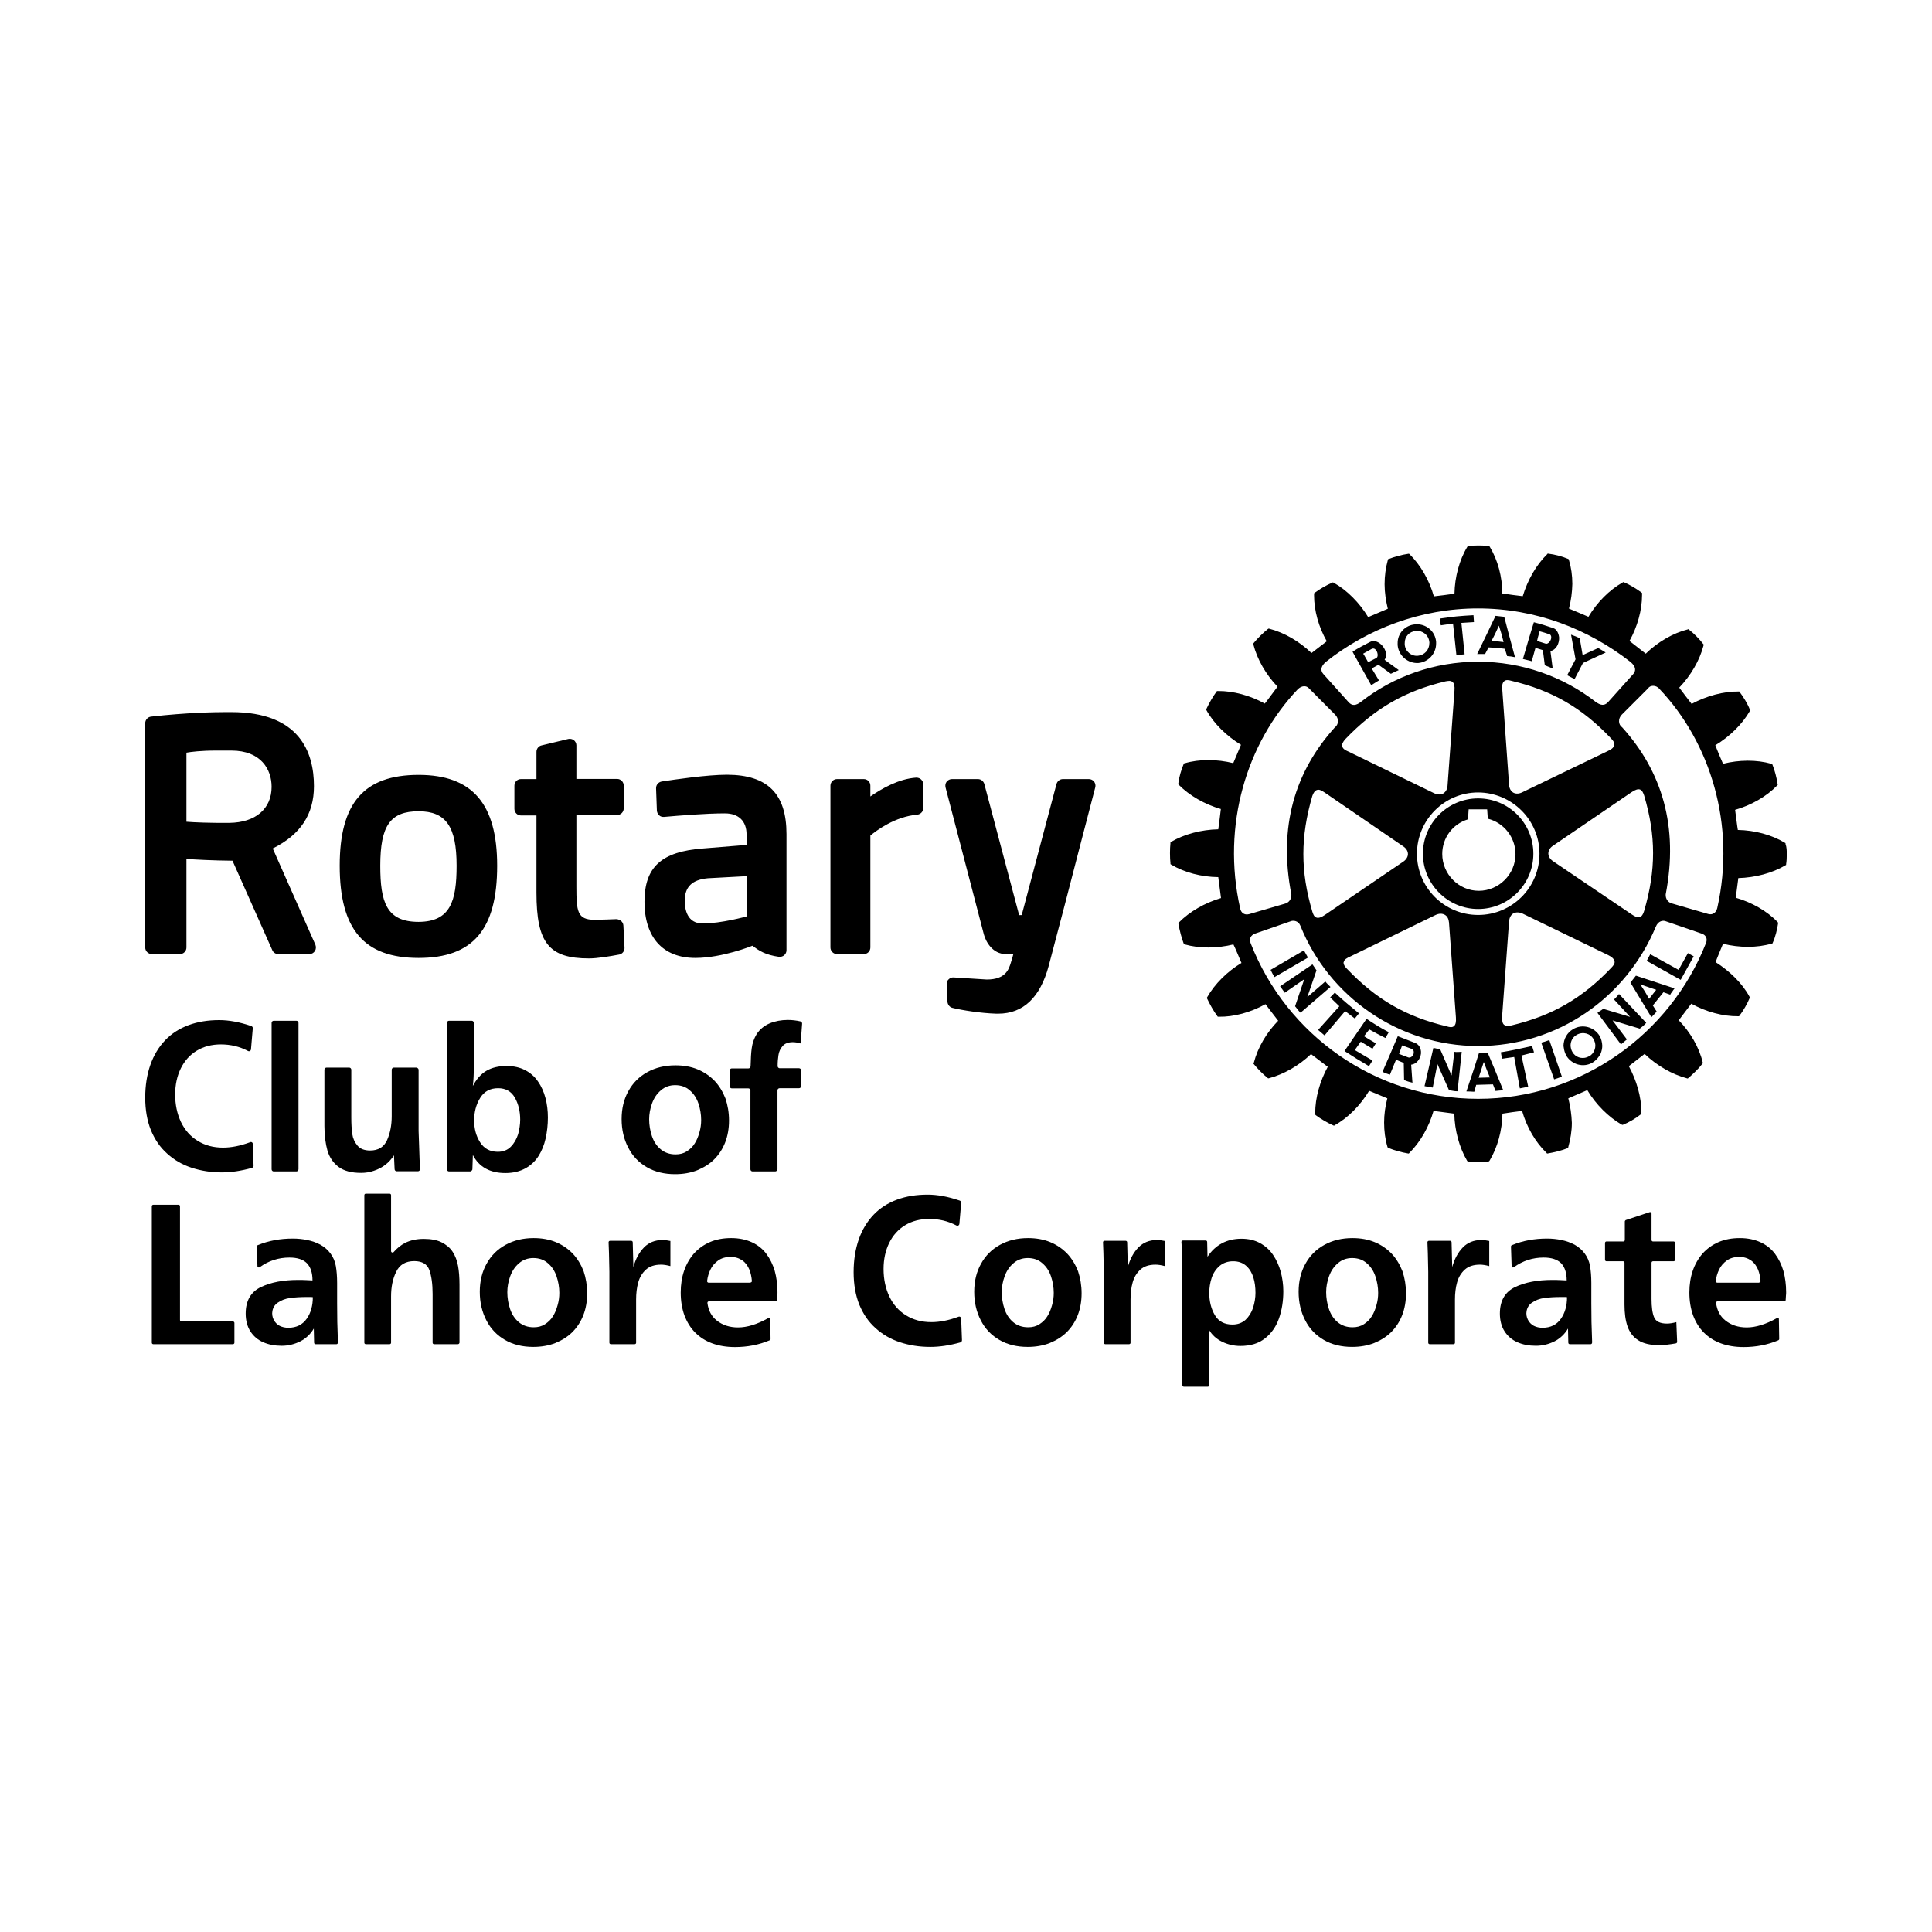 <?xml version="1.0" encoding="utf-8"?>
<!-- Generator: Adobe Illustrator 27.4.0, SVG Export Plug-In . SVG Version: 6.00 Build 0)  -->
<svg version="1.1" id="Layer_1" xmlns="http://www.w3.org/2000/svg" xmlns:xlink="http://www.w3.org/1999/xlink" x="0px" y="0px"
	 viewBox="0 0 120 120" enable-background="new 0 0 120 120" xml:space="preserve">
<g>
	<g>
		<path d="M84.67,40.6l0.07,0.11l0.24,0.42l0.51-0.26c0.05-0.03,0.07-0.08,0.08-0.16c0.01-0.23-0.16-0.54-0.4-0.39
			C84.99,40.42,84.87,40.49,84.67,40.6 M84.14,40.72l-0.13-0.24c0.35-0.23,0.73-0.42,1.09-0.61c0.43-0.23,1.03,0.34,0.99,0.85
			c-0.01,0.09-0.03,0.17-0.09,0.26l0.88,0.64c-0.17,0.07-0.29,0.14-0.49,0.23l-0.77-0.56l-0.42,0.23l0.45,0.74
			c-0.17,0.11-0.28,0.18-0.48,0.3L84.14,40.72z M95.73,64.76l0.8,2.28c0.15-0.05,0.32-0.1,0.48-0.17l-0.78-2.27
			C96.02,64.68,95.92,64.71,95.73,64.76 M92.54,66.92l-0.19-0.46l-0.19-0.5L92,66.45l-0.16,0.49L92.54,66.92z M92.85,66.45
			l0.52,1.27c-0.17,0.01-0.33,0.02-0.48,0.04l-0.16-0.41l-1.04,0.03l-0.12,0.43c-0.17-0.01-0.32-0.02-0.49-0.02l0.45-1.34l0.32-1.01
			l0.02-0.03l0.53-0.02l0.03,0.06L92.85,66.45z M95.47,39.81l0.54,0.17c0.15,0.04,0.34-0.19,0.34-0.39c0-0.1-0.03-0.18-0.16-0.21
			c-0.2-0.07-0.34-0.11-0.56-0.17l-0.11,0.38L95.47,39.81z M95.14,41.07c-0.19-0.06-0.34-0.08-0.55-0.14l0.39-1.33l0.29-0.95
			c0.41,0.1,0.81,0.23,1.2,0.36c0.22,0.07,0.34,0.32,0.37,0.59c0.01,0.36-0.17,0.76-0.54,0.84l0.14,1.08
			c-0.17-0.07-0.3-0.12-0.49-0.2l-0.12-0.94l-0.46-0.14L95.14,41.07z M87.81,65.31c-0.01-0.07-0.04-0.12-0.12-0.16l-0.6-0.22
			l-0.14,0.38l-0.05,0.14l0,0.01l0.55,0.21c0.15,0.07,0.3-0.07,0.35-0.21C87.81,65.41,87.82,65.36,87.81,65.31 M88.26,65.31v0.13
			c-0.04,0.32-0.26,0.65-0.61,0.69l0.08,1.12c-0.16-0.04-0.35-0.09-0.52-0.17l-0.02-1.06l-0.48-0.2l-0.38,0.93
			c-0.16-0.05-0.31-0.1-0.46-0.18l0.49-1.13l0.06-0.14l0.4-0.94l1.08,0.42C88.13,64.87,88.24,65.09,88.26,65.31 M95.16,64.97
			c-0.7,0.15-1.24,0.28-1.94,0.39l0.07,0.4c0.26-0.04,0.49-0.07,0.76-0.11l0.35,1.95l0.52-0.1l-0.42-1.94
			c0.27-0.07,0.51-0.13,0.78-0.2L95.16,64.97z M97.8,42.18l0.52-1l1.41-0.65c-0.15-0.11-0.31-0.18-0.46-0.28l-0.97,0.44l-0.18-1.05
			c-0.2-0.1-0.32-0.14-0.54-0.22l0.28,1.53l-0.52,0.99L97.8,42.18z M103.07,42.79c-0.22-0.27-0.59-0.23-0.7-0.04l-1.64,1.64
			c-0.24,0.25-0.22,0.62,0.03,0.79c2.47,2.74,3.51,6.15,2.7,10.37c-0.02,0.28,0.15,0.5,0.37,0.56l2.27,0.66
			c0.3,0.08,0.49-0.1,0.56-0.36C107.83,51.22,106.23,46.12,103.07,42.79 M105.7,57.99l-2.27-0.78c-0.12-0.04-0.43-0.04-0.59,0.36
			c-1.83,4.39-6.09,7.4-11.03,7.4c-4.94,0-9.28-3.08-11.04-7.47c-0.13-0.33-0.45-0.33-0.57-0.29l-2.25,0.78
			c-0.25,0.09-0.39,0.31-0.26,0.62c2.22,5.66,7.72,9.64,14.12,9.64s11.93-4.02,14.15-9.67C106.08,58.29,105.94,58.07,105.7,57.99
			 M77.58,56.78l2.26-0.66c0.21-0.06,0.39-0.28,0.37-0.56c-0.82-4.21,0.22-7.63,2.69-10.37c0.25-0.18,0.28-0.54,0.04-0.79
			l-1.64-1.65c-0.16-0.18-0.45-0.18-0.7,0.07c-3.15,3.32-4.74,8.41-3.57,13.61C77.08,56.68,77.28,56.86,77.58,56.78 M100.27,46.24
			c0.01-0.1-0.06-0.23-0.2-0.37c-1.81-1.91-3.67-2.99-6.22-3.59c-0.14-0.04-0.31-0.07-0.42,0.03c-0.11,0.09-0.15,0.27-0.12,0.53
			l0.42,5.9c0.01,0.22,0.11,0.4,0.26,0.49c0.16,0.09,0.36,0.08,0.56-0.02l5.31-2.56c0.17-0.08,0.36-0.18,0.4-0.36
			C100.27,46.28,100.28,46.26,100.27,46.24 M101.34,56.79c0.16,0.1,0.34,0.23,0.51,0.17c0.11-0.03,0.21-0.16,0.27-0.38
			c0.74-2.52,0.74-4.68,0-7.17c-0.05-0.15-0.12-0.32-0.25-0.37c-0.13-0.05-0.3,0.01-0.54,0.17l-4.87,3.32
			c-0.19,0.12-0.29,0.3-0.29,0.48c0,0.18,0.1,0.35,0.29,0.48L101.34,56.79z M93.42,63.65c0.09,0.07,0.24,0.09,0.46,0.04
			c2.54-0.61,4.4-1.68,6.21-3.59c0.11-0.12,0.23-0.25,0.19-0.4c-0.03-0.13-0.15-0.26-0.4-0.38l-5.32-2.58
			c-0.2-0.09-0.4-0.09-0.56-0.01c-0.16,0.1-0.25,0.27-0.27,0.5l-0.43,5.88C93.31,63.31,93.28,63.53,93.42,63.65 M91.81,56.83
			c2.1,0,3.81-1.7,3.81-3.8c0-2.1-1.71-3.8-3.81-3.81c-2.1,0-3.8,1.71-3.8,3.81C88.01,55.13,89.71,56.83,91.81,56.83 M83.45,59.8
			c0,0.1,0.07,0.23,0.2,0.36c1.83,1.92,3.68,2.99,6.22,3.59c0.16,0.05,0.32,0.08,0.43-0.01c0.11-0.08,0.15-0.26,0.13-0.54
			c0-0.01-0.43-5.9-0.43-5.9c-0.02-0.22-0.1-0.39-0.26-0.48c-0.16-0.09-0.36-0.09-0.57,0.01l-5.3,2.58
			c-0.18,0.08-0.39,0.18-0.41,0.36C83.45,59.76,83.45,59.79,83.45,59.8 M83.37,46.34c0.02,0.18,0.22,0.27,0.4,0.35l5.31,2.58
			c0.21,0.1,0.41,0.1,0.57,0.01c0.15-0.1,0.25-0.27,0.26-0.49l0.43-5.89c0.02-0.28-0.01-0.45-0.12-0.54
			c-0.11-0.1-0.28-0.07-0.44-0.04c-2.54,0.61-4.4,1.69-6.22,3.59C83.41,46.08,83.34,46.22,83.37,46.34 M82.3,49.24
			c-0.17-0.11-0.36-0.24-0.51-0.17c-0.12,0.04-0.21,0.17-0.28,0.37c-0.74,2.54-0.74,4.68,0,7.18c0.05,0.16,0.11,0.32,0.25,0.37
			c0.12,0.05,0.3,0,0.53-0.16l4.87-3.31c0.18-0.12,0.29-0.3,0.29-0.47c0-0.19-0.11-0.36-0.29-0.48L82.3,49.24z M82.2,41.87
			l1.57,1.75c0.22,0.24,0.46,0.21,0.78-0.04c1.99-1.56,4.54-2.48,7.26-2.48c2.72,0,5.27,0.92,7.28,2.48
			c0.31,0.23,0.55,0.28,0.78,0.04l1.57-1.75c0.18-0.2,0.18-0.46-0.16-0.75c-2.64-2.06-5.9-3.33-9.48-3.33
			c-3.56,0-6.87,1.27-9.46,3.33C82.01,41.41,82.02,41.67,82.2,41.87 M110.98,53.05c0,0.22-0.01,0.45-0.04,0.62l0,0.05l-0.05,0.03
			c-0.81,0.48-1.87,0.76-2.92,0.79c-0.02,0.13-0.14,1.08-0.16,1.22c0.98,0.28,1.94,0.82,2.6,1.51l0.03,0.04v0.04
			c-0.05,0.37-0.18,0.88-0.33,1.2l-0.02,0.05l-0.05,0.01c-0.92,0.27-2.01,0.26-3.02,0.01c-0.05,0.12-0.42,1.01-0.46,1.14
			c0.88,0.56,1.66,1.32,2.1,2.14l0.02,0.04L108.67,62c-0.14,0.33-0.39,0.79-0.63,1.08l-0.02,0.04h-0.06
			c-0.94,0.01-1.99-0.27-2.91-0.78c-0.08,0.11-0.7,0.92-0.78,1.03c0.72,0.74,1.27,1.69,1.49,2.62l0.01,0.05l-0.03,0.03
			c-0.21,0.28-0.6,0.66-0.88,0.89l-0.03,0.03l-0.07-0.02c-0.91-0.24-1.86-0.79-2.61-1.51c-0.11,0.08-0.87,0.68-0.98,0.76
			c0.48,0.89,0.78,1.92,0.78,2.85v0.13l-0.06,0.03c-0.28,0.23-0.75,0.5-1.08,0.63l-0.03,0.01l-0.06-0.02
			c-0.81-0.47-1.6-1.25-2.13-2.14c-0.13,0.06-1.05,0.45-1.18,0.51c0.13,0.5,0.2,1.01,0.22,1.52c0,0.52-0.09,1.03-0.22,1.5
			l-0.01,0.05l-0.05,0.03c-0.31,0.13-0.83,0.26-1.2,0.32l-0.06,0.01l-0.03-0.04c-0.7-0.67-1.24-1.62-1.52-2.61
			c-0.12,0.01-1.08,0.14-1.22,0.17c-0.02,1.04-0.3,2.09-0.8,2.92l-0.03,0.04l-0.06,0.01c-0.33,0.05-0.87,0.05-1.23,0l-0.05-0.01
			l-0.03-0.04c-0.48-0.82-0.77-1.88-0.79-2.92c-0.14-0.01-1.15-0.16-1.29-0.17c-0.28,0.99-0.82,1.93-1.5,2.61l-0.04,0.04l-0.06-0.01
			c-0.37-0.06-0.87-0.2-1.2-0.34l-0.04-0.02l-0.02-0.04c-0.14-0.46-0.21-0.99-0.21-1.51c0-0.51,0.07-1.01,0.2-1.51
			c-0.13-0.06-1-0.41-1.13-0.47c-0.54,0.9-1.32,1.69-2.14,2.14l-0.04,0.03l-0.05-0.02c-0.34-0.15-0.79-0.41-1.08-0.63l-0.04-0.04
			v-0.1c0-0.94,0.29-1.97,0.78-2.87c-0.11-0.08-0.92-0.7-1.04-0.79c-0.75,0.72-1.7,1.26-2.61,1.5l-0.05,0.01l-0.05-0.04
			c-0.28-0.22-0.64-0.59-0.87-0.88l-0.03-0.05L77.88,66c0.24-0.93,0.79-1.87,1.51-2.6c-0.08-0.11-0.7-0.91-0.79-1.03
			c-0.91,0.51-1.97,0.8-2.91,0.78h-0.05l-0.03-0.04c-0.22-0.29-0.48-0.76-0.63-1.08l-0.02-0.05l0.02-0.04
			c0.47-0.83,1.25-1.6,2.13-2.13c-0.06-0.14-0.43-1.03-0.5-1.15c-1.01,0.25-2.1,0.26-3.02,0l-0.04-0.02l-0.03-0.04
			c-0.12-0.31-0.26-0.83-0.32-1.2l-0.01-0.06l0.03-0.04c0.67-0.68,1.61-1.22,2.62-1.52c-0.01-0.14-0.16-1.15-0.17-1.3
			c-1.05-0.01-2.11-0.29-2.93-0.78l-0.04-0.03l0-0.06c-0.02-0.17-0.03-0.39-0.03-0.62c0-0.22,0.01-0.44,0.03-0.62l0-0.06l0.04-0.02
			c0.82-0.48,1.88-0.76,2.93-0.78c0.02-0.14,0.15-1.13,0.16-1.26c-1-0.29-1.95-0.83-2.62-1.51l-0.03-0.03l0.01-0.05
			c0.04-0.38,0.19-0.88,0.33-1.2l0.01-0.04l0.05-0.01c0.91-0.27,2.01-0.26,3.02-0.01c0.06-0.12,0.42-1.01,0.48-1.14
			c-0.89-0.54-1.68-1.31-2.14-2.14l-0.02-0.05l0.02-0.05c0.15-0.33,0.41-0.78,0.62-1.06l0.03-0.04h0.06
			c0.95-0.01,2.01,0.28,2.91,0.78c0.09-0.1,0.7-0.94,0.79-1.05c-0.72-0.75-1.26-1.69-1.5-2.62l-0.01-0.04l0.02-0.04
			c0.23-0.29,0.61-0.66,0.89-0.88l0.05-0.03l0.04,0.01c0.94,0.24,1.88,0.8,2.62,1.51c0.11-0.08,0.84-0.65,0.95-0.73
			c-0.51-0.89-0.79-1.92-0.79-2.84v-0.14l0.05-0.04c0.28-0.21,0.74-0.48,1.08-0.62l0.04-0.02l0.06,0.03
			c0.82,0.46,1.59,1.24,2.13,2.13c0.13-0.05,1.09-0.47,1.22-0.52c-0.12-0.5-0.2-1.01-0.2-1.52c0-0.53,0.07-1.03,0.2-1.5l0.01-0.06
			l0.05-0.01c0.31-0.13,0.83-0.27,1.19-0.32l0.06-0.01l0.04,0.03c0.68,0.67,1.23,1.62,1.51,2.62c0.14-0.01,1.15-0.14,1.28-0.17
			c0.02-1.03,0.3-2.09,0.8-2.91l0.02-0.04l0.05-0.01c0.36-0.04,0.89-0.04,1.24,0l0.05,0.01l0.03,0.04c0.5,0.82,0.78,1.87,0.78,2.9
			c0.15,0.03,1.14,0.16,1.27,0.17c0.3-1,0.84-1.95,1.52-2.61l0.03-0.04l0.05,0.01c0.37,0.04,0.88,0.18,1.21,0.32l0.04,0.02
			l0.02,0.06c0.14,0.46,0.21,0.96,0.21,1.48c-0.01,0.51-0.08,1.03-0.21,1.53c0.12,0.05,1.08,0.45,1.21,0.51
			c0.53-0.89,1.29-1.66,2.12-2.13l0.05-0.03l0.05,0.02c0.33,0.14,0.79,0.41,1.07,0.63l0.04,0.03v0.13c0,0.94-0.29,1.97-0.78,2.85
			c0.11,0.08,0.9,0.7,1.01,0.79c0.74-0.72,1.69-1.28,2.62-1.51l0.04-0.02l0.04,0.05c0.28,0.21,0.66,0.6,0.87,0.88l0.04,0.04
			l-0.02,0.05c-0.24,0.93-0.8,1.88-1.51,2.62c0.08,0.11,0.68,0.9,0.77,1.01c0.93-0.5,1.98-0.78,2.92-0.77h0.04l0.03,0.04
			c0.23,0.3,0.5,0.75,0.62,1.07l0.03,0.06l-0.03,0.05c-0.47,0.82-1.25,1.58-2.14,2.12c0.05,0.14,0.42,1.03,0.48,1.15
			c1-0.25,2.09-0.26,3,0l0.05,0.01l0.02,0.05c0.13,0.31,0.27,0.83,0.32,1.21l0.01,0.04l-0.04,0.04c-0.67,0.69-1.62,1.23-2.61,1.51
			c0.02,0.14,0.14,1.11,0.17,1.25c1.05,0.02,2.1,0.3,2.91,0.79l0.05,0.03l0,0.05C110.97,52.6,110.98,52.82,110.98,53.05
			 M100.25,62.08l1,1.08l-1.67-0.5c-0.14,0.11-0.23,0.14-0.36,0.25l1.46,1.96c0.12-0.1,0.25-0.21,0.37-0.31l-0.89-1.18l1.69,0.51
			c0.12-0.1,0.28-0.21,0.4-0.36l-1.69-1.79C100.47,61.85,100.36,61.98,100.25,62.08 M99.09,64.95c0-0.14-0.04-0.27-0.11-0.4
			c-0.2-0.37-0.67-0.49-1.04-0.28c-0.26,0.14-0.39,0.4-0.39,0.68c0.01,0.12,0.04,0.27,0.11,0.38c0.02,0.04,0.05,0.08,0.08,0.12
			c0.23,0.28,0.64,0.34,0.95,0.16c0.09-0.04,0.16-0.1,0.21-0.16C99.02,65.31,99.09,65.12,99.09,64.95 M99.36,64.35
			c0.1,0.18,0.15,0.39,0.16,0.6c0,0.17-0.04,0.34-0.1,0.49c-0.11,0.22-0.28,0.42-0.51,0.56c-0.56,0.33-1.29,0.13-1.63-0.44
			c-0.01-0.04-0.03-0.07-0.05-0.11c-0.07-0.16-0.1-0.33-0.12-0.49c0.01-0.43,0.22-0.82,0.6-1.04
			C98.28,63.58,99.02,63.78,99.36,64.35 M101.88,61.14l0.29,0.45l0.26,0.45l0.35-0.45l0.09-0.11L101.88,61.14z M101.61,60.6
			l2.4,0.79c-0.06,0.07-0.1,0.14-0.15,0.21c-0.04,0.05-0.09,0.11-0.12,0.18l-0.42-0.15l-0.66,0.82l0.24,0.38
			c-0.1,0.11-0.21,0.23-0.33,0.35l-0.95-1.57l-0.35-0.58L101.61,60.6z M104.26,60.24l-1.76-0.97l-0.22,0.41l2.11,1.18l0.81-1.46
			l-0.36-0.2L104.26,60.24z M90.33,65.33l-0.17,1.47l-0.7-1.61c-0.17-0.04-0.27-0.08-0.43-0.1l-0.55,2.37
			c0.17,0.04,0.33,0.06,0.51,0.09l0.29-1.46l0.72,1.62c0.16,0.02,0.34,0.08,0.53,0.07l0.26-2.45
			C90.65,65.33,90.48,65.36,90.33,65.33 M90.25,38.73l0.21,1.96l0.51-0.05l-0.2-1.95l0.78-0.05l-0.03-0.43
			c-0.87,0.05-1.23,0.08-2.09,0.21l0.06,0.42L90.25,38.73z M92.64,39.81c0.26,0.01,0.5,0.04,0.75,0.07l-0.13-0.5l-0.16-0.52
			l-0.24,0.52L92.64,39.81z M92.24,40.62c-0.2,0-0.29,0-0.49,0l0.6-1.24l0.54-1.13l0.54,0.06l0.28,1.07l0.39,1.44
			c-0.18-0.04-0.32-0.06-0.49-0.07l-0.14-0.45c-0.36-0.06-0.68-0.07-1.01-0.09L92.24,40.62z M87.25,40.03
			c0.03,0.43,0.41,0.74,0.82,0.7c0.41-0.04,0.71-0.37,0.71-0.78c0.01-0.02,0-0.04,0-0.07c-0.04-0.43-0.41-0.73-0.83-0.69
			c-0.41,0.03-0.71,0.35-0.7,0.76V40.03z M86.81,40.07v-0.11c-0.01-0.62,0.46-1.13,1.09-1.18c0.66-0.06,1.25,0.42,1.3,1.09v0.1
			c0,0.62-0.47,1.15-1.1,1.21C87.46,41.22,86.87,40.74,86.81,40.07 M91.85,55.33c1.25,0,2.28-1.03,2.28-2.28
			c0-1.04-0.72-1.95-1.72-2.2c-0.01-0.1-0.04-0.58-0.04-0.58h-1.15c0,0-0.03,0.52-0.04,0.62c-0.96,0.29-1.6,1.16-1.6,2.15
			C89.58,54.3,90.61,55.33,91.85,55.33 M91.81,56.46c-1.89,0-3.43-1.55-3.43-3.43c0-1.9,1.54-3.44,3.43-3.44
			c1.9,0,3.43,1.54,3.43,3.44C95.24,54.92,93.7,56.46,91.81,56.46 M85.05,63.94c0.33,0.18,0.65,0.36,1,0.53l0.21-0.36
			c-0.49-0.25-0.96-0.55-1.38-0.83l-1.37,2c0.52,0.34,0.99,0.63,1.52,0.94l0.22-0.35l-1.1-0.65l0.37-0.52l0.73,0.44l0.21-0.34
			c-0.24-0.13-0.48-0.28-0.74-0.44L85.05,63.94z M82.32,60.96l-1.12,0.97l0.57-1.66c-0.1-0.14-0.15-0.24-0.25-0.37l-2.01,1.36
			c0.09,0.14,0.2,0.26,0.29,0.4l1.21-0.84l-0.57,1.68c0.1,0.11,0.2,0.28,0.34,0.4l1.86-1.6C82.54,61.19,82.41,61.09,82.32,60.96
			 M80.99,59.03l-2.07,1.21c0.07,0.14,0.15,0.31,0.24,0.45l2.08-1.21C81.14,59.3,81.08,59.2,80.99,59.03 M83.55,62.8l-1.28,1.51
			l-0.4-0.34l1.32-1.47c-0.21-0.19-0.37-0.37-0.57-0.55l0.29-0.3c0.5,0.48,0.95,0.84,1.5,1.29l-0.26,0.32
			C83.96,63.11,83.76,62.96,83.55,62.8"/>
		<path d="M56.91,48.3c-1.1,0.07-2.17,0.7-2.85,1.17V48.8c0-0.23-0.18-0.41-0.41-0.41h-1.66c-0.23,0-0.41,0.19-0.41,0.41v10.05
			c0,0.23,0.19,0.41,0.41,0.41h1.66c0.23,0,0.41-0.18,0.41-0.41V51.9c0.37-0.31,1.53-1.18,2.91-1.3c0.21-0.02,0.38-0.2,0.38-0.41
			v-1.47c0-0.11-0.05-0.22-0.13-0.3C57.14,48.34,57.03,48.3,56.91,48.3 M43.97,54.55c-0.98,0.09-1.44,0.53-1.44,1.4
			c0,0.53,0.15,1.41,1.11,1.41c1.15,0,2.71-0.43,2.73-0.44v-2.5L43.97,54.55z M48.85,51.81v7.21c0,0.12-0.05,0.23-0.14,0.31
			c-0.09,0.08-0.21,0.11-0.33,0.1c-0.84-0.12-1.25-0.38-1.64-0.69c-0.02,0.01-1.88,0.76-3.55,0.76c-2.01,0-3.16-1.27-3.16-3.49
			c0-2.16,1.06-3.12,3.64-3.31l2.7-0.22v-0.65c0-0.83-0.49-1.31-1.35-1.31c-1.18,0-2.87,0.14-3.77,0.22
			c-0.11,0.01-0.23-0.02-0.31-0.1c-0.08-0.07-0.13-0.18-0.14-0.29l-0.05-1.38c-0.01-0.21,0.14-0.39,0.35-0.43
			c0.8-0.12,2.81-0.42,4.06-0.42C47.68,48.13,48.85,49.3,48.85,51.81 M14.37,46.62h-0.91c-1.01,0-1.59,0.08-1.88,0.13v4.29
			c0.48,0.04,1.42,0.08,2.67,0.07c1.62-0.02,2.62-0.87,2.62-2.24C16.87,47.79,16.21,46.62,14.37,46.62 M19.59,58.68
			c0.05,0.13,0.04,0.28-0.03,0.39c-0.08,0.12-0.2,0.19-0.35,0.19h-1.93c-0.16,0-0.31-0.1-0.37-0.25l-2.47-5.55
			c-1.23-0.01-2.29-0.07-2.86-0.11v5.5c0,0.23-0.18,0.41-0.41,0.41H9.44c-0.23,0-0.42-0.18-0.42-0.41V44.92
			c0-0.21,0.16-0.39,0.37-0.41c2.21-0.25,3.98-0.28,4.63-0.28c0.23,0,0.35,0,0.35,0c4.24,0,5.13,2.5,5.13,4.6
			c0,1.75-0.84,3.02-2.56,3.87L19.59,58.68z M67.96,48.55c-0.08-0.1-0.2-0.16-0.33-0.16h-1.61c-0.19,0-0.35,0.13-0.4,0.31
			l-2.16,8.14H63.3l-2.16-8.14c-0.05-0.18-0.21-0.31-0.4-0.31h-1.61c-0.13,0-0.25,0.06-0.33,0.16c-0.08,0.1-0.1,0.23-0.07,0.36
			l2.38,9.13c0.12,0.45,0.54,1.22,1.37,1.22h0.46c-0.04,0.15-0.08,0.32-0.13,0.45l-0.02,0.07c-0.13,0.42-0.32,1.06-1.5,1.06
			l-2.06-0.13c-0.12-0.01-0.23,0.04-0.31,0.12c-0.09,0.08-0.13,0.2-0.12,0.31l0.05,1.08c0.01,0.18,0.14,0.34,0.31,0.38
			c0.61,0.15,1.76,0.33,2.71,0.36c0.05,0,0.09,0,0.13,0c1.55,0,2.61-1,3.14-2.98c0.62-2.32,1.39-5.3,1.95-7.47
			c0.26-0.98,0.47-1.82,0.63-2.42l0.31-1.19C68.06,48.78,68.03,48.65,67.96,48.55 M28.36,53.77c0-2.43-0.66-3.38-2.36-3.38
			c-1.75,0-2.38,0.88-2.38,3.38c0,2.26,0.38,3.49,2.38,3.49C27.97,57.25,28.36,55.98,28.36,53.77 M30.88,53.77
			c0,3.96-1.5,5.73-4.88,5.73c-3.39,0-4.9-1.77-4.9-5.73c0-3.9,1.51-5.64,4.9-5.64C29.33,48.13,30.88,49.92,30.88,53.77
			 M38.72,57.49l0.07,1.37c0.01,0.21-0.13,0.39-0.33,0.43c-0.58,0.11-1.37,0.24-1.87,0.24c-2.5,0-3.27-0.96-3.27-4.09v-4.79h-0.96
			c-0.23,0-0.41-0.19-0.41-0.41V48.8c0-0.23,0.18-0.41,0.41-0.41h0.96V46.7c0-0.19,0.13-0.36,0.31-0.4l1.66-0.4
			c0.12-0.03,0.25,0,0.35,0.07c0.1,0.08,0.16,0.2,0.16,0.32v2.09h2.53c0.23,0,0.41,0.19,0.41,0.41v1.42c0,0.23-0.18,0.41-0.41,0.41
			h-2.53v4.44c0,1.54,0.05,2.07,1.13,2.07c0.4,0,1.02-0.03,1.35-0.04C38.51,57.1,38.71,57.26,38.72,57.49"/>
	</g>
	<g display="none">
		<path display="inline" d="M13.28,68.41l0.04,0.89c-0.42,0.11-0.8,0.17-1.15,0.17c-0.39,0-0.76-0.05-1.09-0.16
			c-0.34-0.1-0.63-0.26-0.89-0.47c-0.25-0.21-0.45-0.48-0.59-0.79s-0.21-0.68-0.21-1.09c0-0.41,0.06-0.78,0.19-1.11
			c0.12-0.33,0.3-0.6,0.54-0.83s0.52-0.39,0.85-0.51s0.7-0.17,1.11-0.17c0.36,0,0.77,0.07,1.22,0.22l-0.08,0.87
			c-0.33-0.18-0.69-0.27-1.08-0.27c-0.33,0-0.62,0.07-0.87,0.21c-0.25,0.14-0.44,0.34-0.58,0.59c-0.13,0.25-0.2,0.54-0.2,0.88
			c0,0.34,0.07,0.65,0.21,0.92c0.14,0.27,0.34,0.49,0.6,0.64c0.26,0.15,0.57,0.23,0.92,0.23C12.54,68.62,12.9,68.55,13.28,68.41z"/>
		<path display="inline" d="M14.93,69.42h-0.97v-5.45h0.97V69.42z"/>
		<path display="inline" d="M19.28,65.68v2.29c0,0.11,0.01,0.27,0.02,0.49c0.01,0.22,0.01,0.4,0.02,0.53c0,0.13,0.01,0.28,0.02,0.44
			h-0.92l-0.03-0.58c-0.09,0.13-0.19,0.25-0.31,0.34c-0.12,0.09-0.26,0.17-0.41,0.22s-0.31,0.08-0.46,0.08
			c-0.35,0-0.62-0.07-0.81-0.21c-0.19-0.14-0.33-0.34-0.4-0.59c-0.07-0.25-0.11-0.54-0.11-0.89v-2.11h0.97v1.8
			c0,0.23,0.01,0.43,0.03,0.59s0.09,0.3,0.19,0.42c0.1,0.12,0.25,0.18,0.46,0.18c0.29,0,0.5-0.12,0.61-0.37
			c0.11-0.25,0.17-0.54,0.17-0.87v-1.75H19.28z"/>
		<path display="inline" d="M21.22,69.42h-0.91v-5.45h0.97v1.67c0,0.27-0.01,0.5-0.04,0.69c0.13-0.25,0.29-0.43,0.49-0.55
			c0.2-0.12,0.44-0.18,0.73-0.18c0.26,0,0.49,0.05,0.68,0.15c0.19,0.1,0.35,0.24,0.47,0.41c0.12,0.17,0.21,0.37,0.27,0.59
			c0.06,0.22,0.09,0.46,0.09,0.71c0,0.27-0.03,0.52-0.08,0.76c-0.05,0.24-0.14,0.45-0.26,0.64c-0.12,0.19-0.28,0.33-0.48,0.45
			s-0.44,0.17-0.72,0.17c-0.55,0-0.95-0.22-1.18-0.65L21.22,69.42z M22.96,67.55c0-0.3-0.06-0.56-0.19-0.79
			c-0.13-0.23-0.33-0.34-0.61-0.34c-0.29,0-0.51,0.12-0.65,0.35s-0.22,0.51-0.22,0.81c0,0.3,0.07,0.57,0.21,0.79
			c0.14,0.23,0.36,0.34,0.64,0.34c0.19,0,0.34-0.06,0.46-0.18c0.12-0.12,0.21-0.27,0.27-0.45S22.96,67.73,22.96,67.55z"/>
		<path display="inline" d="M30.51,67.58c0,0.29-0.05,0.55-0.14,0.79s-0.23,0.45-0.4,0.61c-0.17,0.17-0.38,0.3-0.62,0.39
			c-0.24,0.09-0.5,0.14-0.8,0.14c-0.39,0-0.73-0.08-1.02-0.25c-0.29-0.17-0.52-0.4-0.68-0.71s-0.24-0.65-0.24-1.03
			c0-0.38,0.08-0.72,0.24-1.02c0.16-0.3,0.39-0.53,0.69-0.69c0.29-0.16,0.63-0.25,1.01-0.25c0.29,0,0.56,0.05,0.8,0.15
			s0.45,0.24,0.62,0.42c0.17,0.18,0.3,0.39,0.39,0.64S30.51,67.3,30.51,67.58z M29.51,67.56c0-0.2-0.03-0.4-0.1-0.59
			c-0.07-0.19-0.17-0.35-0.31-0.48c-0.14-0.12-0.32-0.19-0.53-0.19c-0.2,0-0.37,0.06-0.52,0.18c-0.14,0.12-0.25,0.28-0.32,0.47
			c-0.07,0.19-0.1,0.38-0.1,0.58c0,0.21,0.03,0.41,0.1,0.61c0.06,0.19,0.17,0.35,0.31,0.48c0.14,0.12,0.32,0.19,0.54,0.19
			c0.16,0,0.29-0.04,0.41-0.11s0.21-0.17,0.29-0.29c0.07-0.12,0.13-0.25,0.17-0.39S29.51,67.71,29.51,67.56z"/>
		<path display="inline" d="M32.26,69.42h-0.97v-3h-0.75V65.7h0.75c0-0.3,0.02-0.55,0.04-0.73c0.02-0.18,0.08-0.35,0.17-0.5
			c0.12-0.18,0.27-0.31,0.48-0.39c0.2-0.08,0.42-0.12,0.65-0.12c0.18,0,0.35,0.02,0.52,0.07L33.1,64.8
			c-0.1-0.03-0.19-0.05-0.29-0.05c-0.16,0-0.28,0.05-0.37,0.14s-0.13,0.21-0.15,0.33c-0.02,0.13-0.03,0.28-0.03,0.47h0.85v0.72
			h-0.85V69.42z"/>
		<path display="inline" d="M12.62,75.62v0.82H9.63V71.4h1.02v4.22H12.62z"/>
		<path display="inline" d="M16.37,76.45H15.5l-0.01-0.56c-0.12,0.2-0.28,0.35-0.49,0.46c-0.21,0.11-0.43,0.16-0.68,0.16
			c-0.25,0-0.47-0.04-0.67-0.13s-0.35-0.22-0.46-0.39s-0.17-0.39-0.17-0.64c0-0.47,0.18-0.79,0.55-0.96
			c0.37-0.17,0.81-0.26,1.34-0.26c0.08,0,0.12,0,0.15,0c0.02,0,0.07,0,0.15,0.01c0.08,0,0.15,0.01,0.23,0.01
			c0-0.28-0.07-0.49-0.2-0.62c-0.14-0.14-0.35-0.2-0.63-0.2c-0.43,0-0.82,0.14-1.16,0.41l-0.03-0.84c0.4-0.17,0.84-0.25,1.3-0.25
			c0.17,0,0.35,0.02,0.52,0.05c0.17,0.03,0.33,0.09,0.48,0.17s0.27,0.19,0.37,0.32s0.16,0.29,0.19,0.46
			c0.03,0.17,0.05,0.38,0.05,0.61c0,0.24,0,0.49,0,0.74c0,0.25,0,0.47,0.01,0.67C16.34,75.86,16.35,76.12,16.37,76.45z M15.46,74.74
			c-0.02,0-0.06-0.01-0.11-0.01h-0.12c-0.21,0-0.41,0.01-0.58,0.04c-0.18,0.02-0.33,0.08-0.46,0.18c-0.13,0.1-0.2,0.23-0.2,0.42
			c0,0.15,0.06,0.27,0.18,0.35c0.12,0.09,0.25,0.13,0.41,0.13c0.29,0,0.51-0.11,0.67-0.33S15.46,75.05,15.46,74.74z"/>
		<path display="inline" d="M20.76,76.45h-0.97v-1.82c0-0.36-0.04-0.65-0.12-0.86c-0.08-0.21-0.26-0.32-0.55-0.32
			c-0.31,0-0.53,0.13-0.65,0.38c-0.13,0.25-0.19,0.55-0.19,0.9v0.19v1.54h-0.97V71h0.97v2.24c0.14-0.2,0.31-0.35,0.51-0.45
			s0.42-0.15,0.68-0.15c0.26,0,0.48,0.04,0.65,0.13c0.17,0.08,0.3,0.2,0.4,0.35c0.09,0.15,0.16,0.31,0.19,0.51
			c0.04,0.19,0.05,0.42,0.05,0.68V76.45z"/>
		<path display="inline" d="M25.38,74.61c0,0.29-0.05,0.55-0.14,0.79s-0.23,0.45-0.4,0.61c-0.17,0.17-0.38,0.3-0.62,0.39
			c-0.24,0.09-0.5,0.14-0.8,0.14c-0.39,0-0.73-0.08-1.02-0.25c-0.29-0.17-0.52-0.4-0.68-0.71s-0.24-0.65-0.24-1.03
			c0-0.38,0.08-0.72,0.24-1.02c0.16-0.3,0.39-0.53,0.69-0.69c0.29-0.16,0.63-0.25,1.01-0.25c0.29,0,0.56,0.05,0.8,0.15
			s0.45,0.24,0.62,0.42c0.17,0.18,0.3,0.39,0.39,0.64S25.38,74.32,25.38,74.61z M24.38,74.59c0-0.2-0.03-0.4-0.1-0.59
			c-0.07-0.19-0.17-0.35-0.31-0.48c-0.14-0.12-0.32-0.19-0.53-0.19c-0.2,0-0.37,0.06-0.52,0.18c-0.14,0.12-0.25,0.28-0.32,0.47
			c-0.07,0.19-0.1,0.38-0.1,0.58c0,0.21,0.03,0.41,0.1,0.61c0.06,0.19,0.17,0.35,0.31,0.48c0.14,0.12,0.32,0.19,0.54,0.19
			c0.16,0,0.29-0.04,0.41-0.11s0.21-0.17,0.29-0.29c0.07-0.12,0.13-0.25,0.17-0.39S24.38,74.74,24.38,74.59z"/>
		<path display="inline" d="M27.15,76.45h-0.97v-2.62c-0.01-0.62-0.02-1-0.03-1.13h0.88l0.02,0.95c0.08-0.29,0.21-0.53,0.38-0.71
			c0.17-0.18,0.4-0.27,0.67-0.27c0.08,0,0.18,0.01,0.29,0.04v0.91c-0.13-0.03-0.24-0.05-0.34-0.05c-0.23,0-0.41,0.06-0.55,0.18
			c-0.13,0.12-0.23,0.28-0.28,0.46c-0.05,0.19-0.08,0.39-0.08,0.62v0.07V76.45z"/>
		<path display="inline" d="M32,75.45l0.01,0.84c-0.4,0.17-0.83,0.26-1.29,0.26c-0.31,0-0.58-0.04-0.82-0.13
			c-0.24-0.09-0.45-0.22-0.62-0.39c-0.17-0.17-0.3-0.38-0.39-0.62c-0.09-0.24-0.13-0.52-0.13-0.83c0-0.29,0.04-0.55,0.12-0.79
			c0.08-0.24,0.2-0.45,0.36-0.62c0.16-0.18,0.35-0.31,0.57-0.41c0.23-0.1,0.49-0.15,0.77-0.15c0.28,0,0.53,0.05,0.74,0.15
			c0.21,0.1,0.39,0.24,0.52,0.42c0.13,0.18,0.24,0.38,0.3,0.62c0.07,0.23,0.1,0.49,0.1,0.77c0,0.05,0,0.09,0,0.11
			c0,0.02,0,0.06-0.01,0.09c0,0.04-0.01,0.08-0.01,0.13h-2.52c0.03,0.3,0.14,0.53,0.35,0.69c0.21,0.17,0.46,0.25,0.77,0.25
			C31.18,75.83,31.57,75.7,32,75.45z M31.34,74.22c0-0.17-0.04-0.32-0.09-0.46S31.11,73.5,31,73.41s-0.26-0.13-0.43-0.13
			c-0.17,0-0.32,0.04-0.45,0.13c-0.12,0.08-0.22,0.2-0.29,0.34c-0.07,0.14-0.11,0.3-0.12,0.47H31.34z"/>
		<path display="inline" d="M38.91,75.43l0.04,0.89c-0.42,0.11-0.8,0.17-1.15,0.17c-0.39,0-0.76-0.05-1.09-0.16
			c-0.34-0.1-0.63-0.26-0.89-0.47c-0.25-0.21-0.45-0.48-0.59-0.79s-0.21-0.68-0.21-1.09c0-0.41,0.06-0.78,0.19-1.11
			c0.12-0.33,0.3-0.6,0.54-0.83s0.52-0.39,0.85-0.51s0.7-0.17,1.11-0.17c0.36,0,0.77,0.07,1.22,0.22l-0.08,0.87
			c-0.33-0.18-0.69-0.27-1.08-0.27c-0.33,0-0.62,0.07-0.87,0.21c-0.25,0.14-0.44,0.34-0.58,0.59c-0.13,0.25-0.2,0.54-0.2,0.88
			c0,0.34,0.07,0.65,0.21,0.92c0.14,0.27,0.34,0.49,0.6,0.64c0.26,0.15,0.57,0.23,0.92,0.23C38.17,75.64,38.53,75.57,38.91,75.43z"
			/>
		<path display="inline" d="M43.27,74.61c0,0.29-0.05,0.55-0.14,0.79s-0.23,0.45-0.4,0.61c-0.17,0.17-0.38,0.3-0.62,0.39
			c-0.24,0.09-0.5,0.14-0.8,0.14c-0.39,0-0.73-0.08-1.02-0.25c-0.29-0.17-0.52-0.4-0.68-0.71s-0.24-0.65-0.24-1.03
			c0-0.38,0.08-0.72,0.24-1.02c0.16-0.3,0.39-0.53,0.69-0.69c0.29-0.16,0.63-0.25,1.01-0.25c0.29,0,0.56,0.05,0.8,0.15
			s0.45,0.24,0.62,0.42c0.17,0.18,0.3,0.39,0.39,0.64S43.27,74.32,43.27,74.61z M42.27,74.59c0-0.2-0.03-0.4-0.1-0.59
			c-0.07-0.19-0.17-0.35-0.31-0.48c-0.14-0.12-0.32-0.19-0.53-0.19c-0.2,0-0.37,0.06-0.52,0.18c-0.14,0.12-0.25,0.28-0.32,0.47
			c-0.07,0.19-0.1,0.38-0.1,0.58c0,0.21,0.03,0.41,0.1,0.61c0.06,0.19,0.17,0.35,0.31,0.48c0.14,0.12,0.32,0.19,0.54,0.19
			c0.16,0,0.29-0.04,0.41-0.11s0.21-0.17,0.29-0.29c0.07-0.12,0.13-0.25,0.17-0.39S42.27,74.74,42.27,74.59z"/>
		<path display="inline" d="M45.04,76.45h-0.97v-2.62c-0.01-0.62-0.02-1-0.03-1.13h0.88l0.02,0.95c0.08-0.29,0.21-0.53,0.38-0.71
			c0.17-0.18,0.4-0.27,0.67-0.27c0.08,0,0.18,0.01,0.29,0.04v0.91c-0.13-0.03-0.24-0.05-0.34-0.05c-0.23,0-0.41,0.06-0.55,0.18
			c-0.13,0.12-0.23,0.28-0.28,0.46c-0.05,0.19-0.08,0.39-0.08,0.62v0.07V76.45z"/>
		<path display="inline" d="M47.89,77.99h-0.98v-4.19c0-0.43-0.01-0.79-0.04-1.1h0.93l0.01,0.59c0.29-0.43,0.7-0.65,1.23-0.65
			c0.26,0,0.48,0.05,0.67,0.16c0.19,0.1,0.35,0.24,0.47,0.42c0.12,0.18,0.22,0.38,0.28,0.61c0.06,0.23,0.09,0.46,0.09,0.7
			c0,0.36-0.05,0.69-0.16,0.98c-0.1,0.3-0.27,0.54-0.51,0.72s-0.53,0.28-0.89,0.28c-0.23,0-0.45-0.05-0.66-0.15
			c-0.2-0.1-0.36-0.25-0.48-0.44c0.01,0.13,0.02,0.32,0.02,0.57V77.99z M49.56,74.59c0-0.2-0.03-0.38-0.08-0.55
			c-0.05-0.17-0.13-0.31-0.25-0.42c-0.12-0.11-0.28-0.17-0.48-0.17c-0.19,0-0.36,0.06-0.49,0.17c-0.13,0.11-0.23,0.26-0.29,0.43
			c-0.06,0.18-0.09,0.36-0.09,0.55c0,0.31,0.07,0.58,0.2,0.8c0.13,0.23,0.35,0.34,0.64,0.34c0.19,0,0.35-0.06,0.47-0.17
			c0.12-0.12,0.21-0.26,0.27-0.44C49.53,74.94,49.56,74.77,49.56,74.59z"/>
		<path display="inline" d="M55.01,74.61c0,0.29-0.05,0.55-0.14,0.79s-0.23,0.45-0.4,0.61c-0.17,0.17-0.38,0.3-0.62,0.39
			c-0.24,0.09-0.5,0.14-0.8,0.14c-0.39,0-0.73-0.08-1.02-0.25c-0.29-0.17-0.52-0.4-0.68-0.71s-0.24-0.65-0.24-1.03
			c0-0.38,0.08-0.72,0.24-1.02c0.16-0.3,0.39-0.53,0.69-0.69c0.29-0.16,0.63-0.25,1.01-0.25c0.29,0,0.56,0.05,0.8,0.15
			s0.45,0.24,0.62,0.42c0.17,0.18,0.3,0.39,0.39,0.64S55.01,74.32,55.01,74.61z M54,74.59c0-0.2-0.03-0.4-0.1-0.59
			c-0.07-0.19-0.17-0.35-0.31-0.48c-0.14-0.12-0.32-0.19-0.53-0.19c-0.2,0-0.37,0.06-0.52,0.18c-0.14,0.12-0.25,0.28-0.32,0.47
			c-0.07,0.19-0.1,0.38-0.1,0.58c0,0.21,0.03,0.41,0.1,0.61c0.06,0.19,0.17,0.35,0.31,0.48c0.14,0.12,0.32,0.19,0.54,0.19
			c0.16,0,0.29-0.04,0.41-0.11s0.21-0.17,0.29-0.29c0.07-0.12,0.13-0.25,0.17-0.39S54,74.74,54,74.59z"/>
		<path display="inline" d="M56.78,76.45h-0.97v-2.62c-0.01-0.62-0.02-1-0.03-1.13h0.88l0.02,0.95c0.08-0.29,0.21-0.53,0.38-0.71
			c0.17-0.18,0.4-0.27,0.67-0.27c0.08,0,0.18,0.01,0.29,0.04v0.91c-0.13-0.03-0.24-0.05-0.34-0.05c-0.23,0-0.41,0.06-0.55,0.18
			c-0.13,0.12-0.23,0.28-0.28,0.46c-0.05,0.19-0.08,0.39-0.08,0.62v0.07V76.45z"/>
		<path display="inline" d="M61.75,76.45h-0.87l-0.01-0.56c-0.12,0.2-0.28,0.35-0.49,0.46c-0.21,0.11-0.43,0.16-0.68,0.16
			c-0.25,0-0.47-0.04-0.67-0.13s-0.35-0.22-0.46-0.39s-0.17-0.39-0.17-0.64c0-0.47,0.18-0.79,0.55-0.96
			c0.37-0.17,0.81-0.26,1.34-0.26c0.08,0,0.12,0,0.15,0c0.02,0,0.07,0,0.15,0.01c0.08,0,0.15,0.01,0.23,0.01
			c0-0.28-0.07-0.49-0.2-0.62c-0.14-0.14-0.35-0.2-0.63-0.2c-0.43,0-0.82,0.14-1.16,0.41l-0.03-0.84c0.4-0.17,0.84-0.25,1.3-0.25
			c0.17,0,0.35,0.02,0.52,0.05c0.17,0.03,0.33,0.09,0.48,0.17s0.27,0.19,0.37,0.32s0.16,0.29,0.19,0.46
			c0.03,0.17,0.05,0.38,0.05,0.61c0,0.24,0,0.49,0,0.74c0,0.25,0,0.47,0.01,0.67C61.72,75.86,61.73,76.12,61.75,76.45z M60.84,74.74
			c-0.02,0-0.06-0.01-0.11-0.01H60.6c-0.21,0-0.41,0.01-0.58,0.04c-0.18,0.02-0.33,0.08-0.46,0.18c-0.13,0.1-0.2,0.23-0.2,0.42
			c0,0.15,0.06,0.27,0.18,0.35c0.12,0.09,0.25,0.13,0.41,0.13c0.29,0,0.51-0.11,0.67-0.33S60.84,75.05,60.84,74.74z"/>
		<path display="inline" d="M64.79,75.65l0.03,0.76c-0.25,0.05-0.46,0.07-0.65,0.07c-0.32,0-0.57-0.06-0.75-0.17
			c-0.18-0.12-0.31-0.28-0.39-0.5c-0.07-0.22-0.11-0.48-0.11-0.79v-1.57h-0.71v-0.72h0.72v-0.76l0.97-0.32v1.08h0.85v0.72H63.9v1.36
			c0,0.29,0.03,0.51,0.09,0.66c0.06,0.15,0.22,0.23,0.46,0.23C64.54,75.7,64.66,75.68,64.79,75.65z"/>
		<path display="inline" d="M68.5,75.45l0.01,0.84c-0.4,0.17-0.83,0.26-1.29,0.26c-0.31,0-0.58-0.04-0.82-0.13
			c-0.24-0.09-0.45-0.22-0.62-0.39c-0.17-0.17-0.3-0.38-0.39-0.62c-0.09-0.24-0.13-0.52-0.13-0.83c0-0.29,0.04-0.55,0.12-0.79
			c0.08-0.24,0.2-0.45,0.36-0.62c0.16-0.18,0.35-0.31,0.57-0.41c0.23-0.1,0.49-0.15,0.77-0.15c0.28,0,0.53,0.05,0.74,0.15
			c0.21,0.1,0.39,0.24,0.52,0.42c0.13,0.18,0.24,0.38,0.3,0.62c0.07,0.23,0.1,0.49,0.1,0.77c0,0.05,0,0.09,0,0.11
			c0,0.02,0,0.06-0.01,0.09c0,0.04-0.01,0.08-0.01,0.13h-2.52c0.03,0.3,0.14,0.53,0.35,0.69c0.21,0.17,0.46,0.25,0.77,0.25
			C67.68,75.83,68.07,75.7,68.5,75.45z M67.84,74.22c0-0.17-0.04-0.32-0.09-0.46s-0.14-0.25-0.25-0.34s-0.26-0.13-0.43-0.13
			c-0.17,0-0.32,0.04-0.45,0.13c-0.12,0.08-0.22,0.2-0.29,0.34c-0.07,0.14-0.11,0.3-0.12,0.47H67.84z"/>
	</g>
	<g>
		<path d="M15.7,71.05l0.05,1.35c0,0.07-0.04,0.12-0.1,0.14c-0.68,0.19-1.3,0.28-1.87,0.28c-0.68,0-1.3-0.1-1.88-0.29
			s-1.08-0.48-1.52-0.88c-0.44-0.39-0.77-0.88-1.01-1.46c-0.23-0.58-0.35-1.25-0.35-2.01c0-0.76,0.11-1.44,0.32-2.04
			c0.21-0.6,0.52-1.11,0.92-1.53c0.4-0.42,0.89-0.73,1.46-0.94c0.57-0.21,1.2-0.31,1.9-0.31c0.6,0,1.26,0.12,1.99,0.37
			c0.06,0.02,0.1,0.08,0.09,0.15l-0.11,1.29c-0.01,0.1-0.1,0.15-0.18,0.11c-0.53-0.28-1.09-0.41-1.69-0.41
			c-0.57,0-1.07,0.13-1.5,0.39c-0.43,0.26-0.76,0.63-0.99,1.1c-0.23,0.47-0.35,1.01-0.35,1.62c0,0.63,0.12,1.2,0.36,1.71
			c0.24,0.5,0.59,0.9,1.04,1.17c0.45,0.28,0.97,0.42,1.57,0.42c0.52,0,1.08-0.11,1.67-0.33C15.61,70.9,15.7,70.96,15.7,71.05z"/>
		<path d="M59.7,81.89l0.05,1.35c0,0.07-0.04,0.12-0.1,0.14c-0.68,0.19-1.3,0.28-1.87,0.28c-0.68,0-1.3-0.1-1.88-0.29
			c-0.58-0.19-1.08-0.48-1.52-0.88c-0.44-0.39-0.77-0.88-1.01-1.46c-0.23-0.58-0.35-1.25-0.35-2.01c0-0.76,0.11-1.44,0.32-2.04
			c0.21-0.6,0.52-1.11,0.92-1.53c0.4-0.42,0.89-0.73,1.46-0.94c0.57-0.21,1.2-0.31,1.9-0.31c0.6,0,1.26,0.12,1.99,0.37
			c0.06,0.02,0.1,0.08,0.09,0.15l-0.11,1.29c-0.01,0.1-0.1,0.15-0.18,0.11c-0.53-0.28-1.09-0.41-1.69-0.41
			c-0.57,0-1.07,0.13-1.5,0.39c-0.43,0.26-0.76,0.63-0.99,1.1s-0.35,1.01-0.35,1.62c0,0.63,0.12,1.2,0.36,1.71
			c0.24,0.5,0.59,0.9,1.04,1.17c0.45,0.28,0.97,0.42,1.57,0.42c0.52,0,1.08-0.11,1.67-0.33C59.61,81.75,59.69,81.8,59.7,81.89z"/>
		<path d="M18.41,72.76H17c-0.07,0-0.13-0.06-0.13-0.13v-9.1c0-0.07,0.06-0.13,0.13-0.13h1.41c0.07,0,0.13,0.06,0.13,0.13v9.1
			C18.53,72.7,18.48,72.76,18.41,72.76z"/>
		<path d="M25.87,66.32c0.07,0,0.13,0.06,0.13,0.13v3.8c0.01,0.18,0.02,0.46,0.03,0.84c0.01,0.38,0.02,0.69,0.03,0.91
			c0.01,0.19,0.02,0.39,0.03,0.61c0,0.07-0.05,0.14-0.13,0.14h-1.32c-0.07,0-0.12-0.05-0.13-0.12l-0.04-0.87
			c-0.15,0.23-0.33,0.43-0.54,0.59c-0.21,0.16-0.44,0.28-0.71,0.37c-0.26,0.09-0.52,0.13-0.79,0.13c-0.6,0-1.06-0.12-1.4-0.37
			c-0.33-0.25-0.56-0.58-0.69-1.01c-0.12-0.43-0.19-0.94-0.19-1.53v-3.5c0-0.07,0.06-0.13,0.13-0.13h1.41
			c0.07,0,0.13,0.06,0.13,0.13v2.97c0,0.4,0.02,0.74,0.06,1.02c0.04,0.28,0.15,0.52,0.32,0.72c0.17,0.21,0.44,0.31,0.79,0.31
			c0.5,0,0.85-0.21,1.05-0.64c0.19-0.43,0.29-0.92,0.29-1.49v-2.89c0-0.07,0.06-0.13,0.13-0.13H25.87z"/>
		<path d="M29.2,72.76h-1.31c-0.07,0-0.13-0.06-0.13-0.13v-9.1c0-0.07,0.06-0.13,0.13-0.13h1.41c0.07,0,0.13,0.06,0.13,0.13v2.73
			c0,0.46-0.02,0.86-0.06,1.19c0.22-0.42,0.5-0.74,0.84-0.94c0.34-0.2,0.76-0.3,1.25-0.3c0.45,0,0.84,0.09,1.16,0.26
			c0.33,0.17,0.6,0.41,0.8,0.71c0.21,0.3,0.36,0.64,0.46,1.02c0.1,0.38,0.15,0.78,0.15,1.21c0,0.46-0.05,0.89-0.14,1.3
			c-0.09,0.41-0.24,0.77-0.44,1.09c-0.2,0.32-0.48,0.58-0.82,0.77c-0.35,0.19-0.76,0.29-1.24,0.29c-0.95,0-1.63-0.37-2.02-1.12
			l-0.03,0.9C29.32,72.7,29.26,72.76,29.2,72.76z M32.31,69.54c0-0.51-0.11-0.97-0.33-1.36c-0.22-0.39-0.57-0.59-1.04-0.59
			c-0.5,0-0.87,0.2-1.12,0.61c-0.25,0.41-0.37,0.87-0.37,1.39s0.12,0.97,0.37,1.36c0.25,0.39,0.61,0.59,1.1,0.59
			c0.32,0,0.59-0.1,0.8-0.31c0.21-0.21,0.36-0.47,0.46-0.78C32.26,70.15,32.31,69.84,32.31,69.54z"/>
		<path d="M45.28,69.6c0,0.49-0.08,0.95-0.24,1.36c-0.16,0.41-0.39,0.76-0.68,1.05c-0.29,0.29-0.65,0.51-1.06,0.68
			c-0.41,0.16-0.87,0.24-1.37,0.24c-0.66,0-1.25-0.14-1.75-0.43c-0.5-0.29-0.89-0.69-1.16-1.22c-0.27-0.52-0.41-1.11-0.41-1.77
			c0-0.66,0.14-1.24,0.42-1.74c0.28-0.51,0.67-0.9,1.18-1.18c0.51-0.28,1.09-0.42,1.74-0.42c0.51,0,0.97,0.08,1.38,0.25
			c0.41,0.17,0.76,0.41,1.06,0.72c0.29,0.31,0.51,0.68,0.67,1.09C45.2,68.65,45.28,69.1,45.28,69.6z M43.55,69.56
			c0-0.35-0.06-0.69-0.17-1.02c-0.11-0.33-0.29-0.61-0.54-0.82c-0.25-0.22-0.55-0.32-0.91-0.32c-0.34,0-0.64,0.11-0.88,0.32
			c-0.25,0.21-0.43,0.48-0.55,0.81c-0.12,0.33-0.18,0.66-0.18,0.99c0,0.36,0.06,0.71,0.17,1.04c0.11,0.33,0.29,0.61,0.54,0.82
			c0.25,0.21,0.56,0.32,0.93,0.32c0.27,0,0.5-0.06,0.7-0.19c0.2-0.13,0.37-0.29,0.49-0.49c0.13-0.2,0.22-0.43,0.29-0.68
			C43.52,70.07,43.55,69.82,43.55,69.56z"/>
		<path d="M48.15,72.76h-1.41c-0.07,0-0.13-0.06-0.13-0.13v-4.9c0-0.07-0.06-0.13-0.13-0.13h-1.03c-0.07,0-0.13-0.06-0.13-0.13
			v-0.98c0-0.07,0.06-0.13,0.13-0.13h1.04c0.07,0,0.12-0.06,0.13-0.13c0.01-0.46,0.03-0.84,0.07-1.12c0.04-0.31,0.14-0.6,0.3-0.87
			c0.2-0.31,0.47-0.53,0.82-0.68c0.34-0.14,0.72-0.21,1.12-0.21c0.27,0,0.53,0.03,0.79,0.09c0.06,0.01,0.1,0.07,0.1,0.14l-0.09,1.23
			c-0.17-0.05-0.33-0.08-0.49-0.08c-0.28,0-0.49,0.08-0.63,0.24c-0.14,0.16-0.23,0.35-0.26,0.57c-0.03,0.19-0.05,0.41-0.05,0.68
			c0,0.07,0.06,0.13,0.13,0.13h1.2c0.07,0,0.13,0.06,0.13,0.13v0.98c0,0.07-0.06,0.13-0.13,0.13h-1.21c-0.07,0-0.13,0.06-0.13,0.13
			v4.9C48.28,72.7,48.22,72.76,48.15,72.76z"/>
		<path d="M14.56,82.17v1.23c0,0.05-0.04,0.09-0.09,0.09H9.52c-0.05,0-0.09-0.04-0.09-0.09v-8.48c0-0.05,0.04-0.09,0.09-0.09h1.57
			c0.05,0,0.09,0.04,0.09,0.09v7.07c0,0.05,0.04,0.09,0.09,0.09h3.2C14.52,82.08,14.56,82.12,14.56,82.17z"/>
		<path d="M20.9,83.49h-1.3c-0.05,0-0.09-0.04-0.09-0.09l-0.02-0.88c-0.2,0.34-0.48,0.61-0.83,0.79c-0.36,0.18-0.75,0.28-1.16,0.28
			c-0.43,0-0.81-0.07-1.15-0.22c-0.34-0.15-0.6-0.37-0.8-0.68c-0.19-0.3-0.29-0.67-0.29-1.1c0-0.8,0.32-1.35,0.95-1.65
			c0.63-0.3,1.4-0.44,2.3-0.44c0.13,0,0.22,0,0.25,0c0.04,0,0.12,0.01,0.25,0.01c0.13,0.01,0.26,0.01,0.4,0.02
			c0-0.48-0.12-0.83-0.35-1.07c-0.23-0.23-0.59-0.35-1.08-0.35c-0.68,0-1.3,0.2-1.85,0.6c-0.06,0.04-0.14,0.01-0.14-0.07l-0.04-1.21
			c0-0.04,0.02-0.08,0.06-0.09c0.67-0.28,1.4-0.41,2.18-0.41c0.3,0,0.6,0.03,0.89,0.09c0.3,0.06,0.57,0.16,0.82,0.29
			c0.25,0.14,0.46,0.32,0.63,0.55c0.17,0.23,0.28,0.49,0.33,0.78c0.05,0.29,0.08,0.64,0.08,1.05c0,0.42,0,0.84,0,1.26
			c0,0.42,0.01,0.81,0.01,1.16c0.01,0.33,0.02,0.75,0.04,1.26C20.99,83.45,20.95,83.49,20.9,83.49z M19.43,80.57
			c-0.04-0.01-0.11-0.01-0.2-0.01h-0.2c-0.36,0-0.7,0.02-1,0.06c-0.3,0.04-0.57,0.14-0.79,0.3c-0.17,0.12-0.28,0.29-0.32,0.51
			c-0.07,0.36,0.12,0.75,0.45,0.92c0.16,0.08,0.34,0.12,0.54,0.12c0.5,0,0.88-0.19,1.14-0.56S19.43,81.09,19.43,80.57z"/>
		<path d="M28.44,83.49h-1.48c-0.05,0-0.09-0.04-0.09-0.09v-3.03c0-0.62-0.07-1.11-0.2-1.48c-0.13-0.37-0.45-0.56-0.94-0.56
			c-0.53,0-0.91,0.22-1.12,0.66c-0.22,0.44-0.32,0.95-0.32,1.54v0.32v2.55c0,0.05-0.04,0.09-0.09,0.09h-1.48
			c-0.05,0-0.09-0.04-0.09-0.09v-9.17c0-0.05,0.04-0.09,0.09-0.09h1.48c0.05,0,0.09,0.04,0.09,0.09v3.48c0,0.08,0.1,0.12,0.16,0.06
			c0.21-0.24,0.44-0.43,0.71-0.57c0.34-0.17,0.73-0.25,1.16-0.25c0.45,0,0.83,0.07,1.12,0.22c0.29,0.15,0.52,0.34,0.68,0.59
			c0.16,0.25,0.27,0.54,0.33,0.87c0.06,0.33,0.09,0.72,0.09,1.17v3.6C28.53,83.45,28.49,83.49,28.44,83.49z"/>
		<path d="M36.47,80.33c0,0.49-0.08,0.95-0.24,1.36c-0.16,0.41-0.39,0.76-0.68,1.05c-0.29,0.29-0.65,0.51-1.06,0.68
			c-0.41,0.16-0.87,0.24-1.37,0.24c-0.66,0-1.25-0.14-1.75-0.43c-0.5-0.29-0.89-0.69-1.16-1.22c-0.27-0.52-0.41-1.11-0.41-1.77
			c0-0.66,0.14-1.24,0.42-1.74c0.28-0.51,0.67-0.9,1.18-1.18c0.51-0.28,1.09-0.42,1.74-0.42c0.51,0,0.97,0.08,1.38,0.25
			c0.41,0.17,0.76,0.41,1.06,0.72c0.29,0.31,0.51,0.68,0.67,1.09C36.39,79.38,36.47,79.84,36.47,80.33z M34.74,80.3
			c0-0.35-0.06-0.69-0.17-1.02c-0.11-0.33-0.29-0.61-0.54-0.82c-0.25-0.22-0.55-0.32-0.91-0.32c-0.34,0-0.64,0.11-0.88,0.32
			c-0.25,0.21-0.43,0.48-0.55,0.81c-0.12,0.33-0.18,0.66-0.18,0.99c0,0.36,0.06,0.71,0.17,1.04c0.11,0.33,0.29,0.61,0.54,0.82
			c0.25,0.21,0.56,0.32,0.93,0.32c0.27,0,0.5-0.06,0.7-0.19c0.2-0.13,0.37-0.29,0.49-0.49c0.13-0.2,0.22-0.43,0.29-0.68
			C34.71,80.81,34.74,80.56,34.74,80.3z"/>
		<path d="M39.42,83.49h-1.48c-0.05,0-0.09-0.04-0.09-0.09V79c-0.02-0.95-0.03-1.56-0.05-1.84c0-0.05,0.04-0.09,0.09-0.09h1.32
			c0.05,0,0.09,0.04,0.09,0.09l0.04,1.54c0.14-0.51,0.36-0.91,0.66-1.22c0.29-0.3,0.68-0.46,1.15-0.46c0.14,0,0.31,0.02,0.49,0.06
			v1.56c-0.22-0.06-0.41-0.09-0.58-0.09c-0.39,0-0.71,0.1-0.94,0.31c-0.23,0.21-0.39,0.47-0.48,0.8c-0.09,0.32-0.13,0.68-0.13,1.06
			v0.13v2.56C39.51,83.45,39.47,83.49,39.42,83.49z"/>
		<path d="M47.84,81.93l0.02,1.23c0,0.04-0.02,0.07-0.06,0.09c-0.66,0.28-1.38,0.42-2.15,0.42c-0.53,0-1-0.08-1.41-0.23
			c-0.41-0.15-0.76-0.37-1.06-0.67c-0.29-0.29-0.51-0.65-0.67-1.07c-0.15-0.42-0.23-0.89-0.23-1.42c0-0.49,0.07-0.94,0.21-1.35
			c0.14-0.41,0.35-0.77,0.61-1.07c0.27-0.3,0.6-0.54,0.99-0.71c0.39-0.17,0.83-0.25,1.33-0.25c0.48,0,0.91,0.09,1.28,0.26
			c0.37,0.17,0.67,0.41,0.9,0.72s0.4,0.66,0.52,1.06c0.11,0.4,0.17,0.84,0.17,1.32c0,0.08,0,0.15-0.01,0.19
			c0,0.04-0.01,0.1-0.01,0.16c0,0.06-0.01,0.14-0.02,0.22h-4.22c-0.06,0-0.1,0.05-0.09,0.11c0.06,0.46,0.25,0.82,0.58,1.08
			c0.35,0.28,0.79,0.43,1.32,0.43c0.56,0,1.18-0.19,1.86-0.57C47.76,81.82,47.84,81.86,47.84,81.93z M46.61,79.66
			c0.05,0,0.1-0.05,0.09-0.1c-0.02-0.25-0.07-0.48-0.15-0.69c-0.1-0.24-0.24-0.44-0.44-0.58s-0.44-0.22-0.73-0.22
			c-0.3,0-0.56,0.07-0.77,0.22c-0.21,0.15-0.38,0.34-0.49,0.58c-0.1,0.21-0.17,0.44-0.2,0.69c-0.01,0.06,0.04,0.11,0.09,0.11H46.61z
			"/>
		<path d="M67.18,80.33c0,0.49-0.08,0.95-0.24,1.36c-0.16,0.41-0.39,0.76-0.68,1.05c-0.29,0.29-0.65,0.51-1.06,0.68
			c-0.41,0.16-0.87,0.24-1.37,0.24c-0.66,0-1.25-0.14-1.75-0.43c-0.5-0.29-0.89-0.69-1.16-1.22c-0.27-0.52-0.41-1.11-0.41-1.77
			c0-0.66,0.14-1.24,0.42-1.74c0.28-0.51,0.67-0.9,1.18-1.18s1.09-0.42,1.74-0.42c0.51,0,0.97,0.08,1.38,0.25
			c0.41,0.17,0.76,0.41,1.06,0.72c0.29,0.31,0.51,0.68,0.67,1.09C67.1,79.38,67.18,79.84,67.18,80.33z M65.45,80.3
			c0-0.35-0.06-0.69-0.17-1.02c-0.11-0.33-0.29-0.61-0.54-0.82c-0.25-0.22-0.55-0.32-0.91-0.32c-0.34,0-0.64,0.11-0.88,0.32
			c-0.25,0.21-0.43,0.48-0.55,0.81c-0.12,0.33-0.18,0.66-0.18,0.99c0,0.36,0.06,0.71,0.17,1.04c0.11,0.33,0.29,0.61,0.54,0.82
			c0.25,0.21,0.56,0.32,0.93,0.32c0.27,0,0.5-0.06,0.7-0.19c0.2-0.13,0.37-0.29,0.49-0.49c0.13-0.2,0.22-0.43,0.29-0.68
			C65.42,80.81,65.45,80.56,65.45,80.3z"/>
		<path d="M70.13,83.49h-1.48c-0.05,0-0.09-0.04-0.09-0.09V79c-0.02-0.95-0.03-1.56-0.05-1.84c0-0.05,0.04-0.09,0.09-0.09h1.32
			c0.05,0,0.09,0.04,0.09,0.09l0.04,1.54c0.14-0.51,0.36-0.91,0.66-1.22c0.29-0.3,0.68-0.46,1.15-0.46c0.14,0,0.31,0.02,0.49,0.06
			v1.56c-0.22-0.06-0.41-0.09-0.58-0.09c-0.39,0-0.71,0.1-0.94,0.31c-0.23,0.21-0.39,0.47-0.48,0.8c-0.09,0.32-0.13,0.68-0.13,1.06
			v0.13v2.56C70.22,83.45,70.18,83.49,70.13,83.49z"/>
		<path d="M75.02,86.13h-1.49c-0.05,0-0.09-0.04-0.09-0.09v-7.11c0-0.69-0.02-1.29-0.06-1.79c0-0.05,0.04-0.09,0.09-0.09h1.42
			c0.05,0,0.09,0.04,0.09,0.09L75,78.06c0.49-0.74,1.2-1.12,2.11-1.12c0.44,0,0.82,0.09,1.15,0.27c0.33,0.18,0.6,0.42,0.81,0.73
			c0.21,0.31,0.37,0.66,0.48,1.05c0.1,0.39,0.16,0.79,0.16,1.21c0,0.61-0.09,1.18-0.27,1.69c-0.18,0.51-0.47,0.93-0.87,1.24
			c-0.4,0.32-0.91,0.47-1.53,0.47c-0.4,0-0.78-0.09-1.13-0.26c-0.35-0.17-0.63-0.42-0.82-0.75c0.02,0.22,0.03,0.54,0.03,0.98v2.47
			C75.11,86.09,75.07,86.13,75.02,86.13z M77.98,80.3c0-0.34-0.04-0.66-0.13-0.95c-0.09-0.29-0.23-0.53-0.44-0.72
			c-0.21-0.19-0.48-0.29-0.82-0.29c-0.33,0-0.61,0.1-0.84,0.29c-0.22,0.19-0.39,0.44-0.49,0.74c-0.1,0.3-0.15,0.62-0.15,0.94
			c0,0.53,0.12,0.99,0.35,1.38c0.23,0.39,0.6,0.58,1.09,0.58c0.33,0,0.59-0.1,0.81-0.29c0.21-0.2,0.37-0.45,0.47-0.75
			C77.93,80.91,77.98,80.6,77.98,80.3z"/>
		<path d="M87.33,80.33c0,0.49-0.08,0.95-0.24,1.36c-0.16,0.41-0.39,0.76-0.68,1.05c-0.29,0.29-0.65,0.51-1.06,0.68
			c-0.41,0.16-0.87,0.24-1.37,0.24c-0.66,0-1.25-0.14-1.75-0.43c-0.5-0.29-0.89-0.69-1.16-1.22c-0.27-0.52-0.41-1.11-0.41-1.77
			c0-0.66,0.14-1.24,0.42-1.74c0.28-0.51,0.67-0.9,1.18-1.18s1.09-0.42,1.74-0.42c0.51,0,0.97,0.08,1.38,0.25
			c0.41,0.17,0.76,0.41,1.06,0.72c0.29,0.31,0.51,0.68,0.67,1.09C87.25,79.38,87.33,79.84,87.33,80.33z M85.6,80.3
			c0-0.35-0.06-0.69-0.17-1.02c-0.11-0.33-0.29-0.61-0.54-0.82c-0.25-0.22-0.55-0.32-0.91-0.32c-0.34,0-0.64,0.11-0.88,0.32
			c-0.25,0.21-0.43,0.48-0.55,0.81c-0.12,0.33-0.18,0.66-0.18,0.99c0,0.36,0.06,0.71,0.17,1.04c0.11,0.33,0.29,0.61,0.54,0.82
			c0.25,0.21,0.56,0.32,0.93,0.32c0.27,0,0.5-0.06,0.7-0.19c0.2-0.13,0.37-0.29,0.49-0.49c0.13-0.2,0.22-0.43,0.29-0.68
			C85.57,80.81,85.6,80.56,85.6,80.3z"/>
		<path d="M90.28,83.49H88.8c-0.05,0-0.09-0.04-0.09-0.09V79c-0.02-0.95-0.03-1.56-0.05-1.84c0-0.05,0.04-0.09,0.09-0.09h1.32
			c0.05,0,0.09,0.04,0.09,0.09l0.04,1.54c0.14-0.51,0.36-0.91,0.66-1.22c0.29-0.3,0.68-0.46,1.15-0.46c0.14,0,0.31,0.02,0.49,0.06
			v1.56c-0.22-0.06-0.41-0.09-0.58-0.09c-0.39,0-0.71,0.1-0.94,0.31c-0.23,0.21-0.39,0.47-0.48,0.8c-0.09,0.32-0.13,0.68-0.13,1.06
			v0.13v2.56C90.37,83.45,90.33,83.49,90.28,83.49z"/>
		<path d="M98.8,83.49h-1.3c-0.05,0-0.09-0.04-0.09-0.09l-0.02-0.88c-0.2,0.34-0.48,0.61-0.83,0.79c-0.36,0.18-0.75,0.28-1.16,0.28
			c-0.43,0-0.81-0.07-1.15-0.22c-0.34-0.15-0.6-0.37-0.8-0.68c-0.19-0.3-0.29-0.67-0.29-1.1c0-0.8,0.32-1.35,0.95-1.65
			c0.63-0.3,1.4-0.44,2.3-0.44c0.13,0,0.22,0,0.25,0c0.04,0,0.12,0.01,0.25,0.01c0.13,0.01,0.26,0.01,0.4,0.02
			c0-0.48-0.12-0.83-0.35-1.07c-0.23-0.23-0.59-0.35-1.08-0.35c-0.68,0-1.3,0.2-1.85,0.6c-0.06,0.04-0.14,0.01-0.14-0.07l-0.04-1.21
			c0-0.04,0.02-0.08,0.06-0.09c0.67-0.28,1.4-0.41,2.18-0.41c0.3,0,0.6,0.03,0.89,0.09c0.3,0.06,0.57,0.16,0.82,0.29
			c0.25,0.14,0.46,0.32,0.63,0.55c0.17,0.23,0.28,0.49,0.33,0.78c0.05,0.29,0.08,0.64,0.08,1.05c0,0.42,0,0.84,0,1.26
			c0,0.42,0.01,0.81,0.01,1.16c0.01,0.33,0.02,0.75,0.04,1.26C98.89,83.45,98.85,83.49,98.8,83.49z M97.33,80.57
			c-0.04-0.01-0.11-0.01-0.2-0.01h-0.2c-0.36,0-0.7,0.02-1,0.06c-0.3,0.04-0.57,0.14-0.79,0.3c-0.17,0.12-0.28,0.29-0.32,0.51
			c-0.07,0.36,0.12,0.75,0.45,0.92c0.16,0.08,0.34,0.12,0.54,0.12c0.5,0,0.88-0.19,1.14-0.56S97.33,81.09,97.33,80.57z"/>
		<path d="M104.12,82.12l0.05,1.22c0,0.05-0.03,0.09-0.08,0.1c-0.39,0.07-0.74,0.11-1.04,0.11c-0.55,0-0.98-0.1-1.29-0.3
			c-0.32-0.2-0.54-0.49-0.67-0.86c-0.13-0.37-0.19-0.82-0.19-1.36v-2.6c0-0.05-0.04-0.09-0.09-0.09h-1.03
			c-0.05,0-0.09-0.04-0.09-0.09v-1.05c0-0.05,0.04-0.09,0.09-0.09h1.05c0.05,0,0.09-0.04,0.09-0.09v-1.15
			c0-0.04,0.03-0.07,0.06-0.09l1.48-0.49c0.06-0.02,0.12,0.02,0.12,0.09v1.64c0,0.05,0.04,0.09,0.09,0.09h1.28
			c0.05,0,0.09,0.04,0.09,0.09v1.05c0,0.05-0.04,0.09-0.09,0.09h-1.28c-0.05,0-0.09,0.04-0.09,0.09v2.25c0,0.5,0.05,0.88,0.16,1.14
			c0.11,0.26,0.37,0.39,0.8,0.39C103.7,82.21,103.89,82.18,104.12,82.12z"/>
		<path d="M110.49,81.93l0.02,1.23c0,0.04-0.02,0.07-0.06,0.09c-0.66,0.28-1.38,0.42-2.15,0.42c-0.53,0-1-0.08-1.41-0.23
			c-0.41-0.15-0.76-0.37-1.06-0.67c-0.29-0.29-0.51-0.65-0.67-1.07c-0.15-0.42-0.23-0.89-0.23-1.42c0-0.49,0.07-0.94,0.21-1.35
			c0.14-0.41,0.35-0.77,0.61-1.07c0.27-0.3,0.6-0.54,0.99-0.71c0.39-0.17,0.83-0.25,1.33-0.25c0.48,0,0.91,0.09,1.28,0.26
			c0.37,0.17,0.67,0.41,0.9,0.72s0.4,0.66,0.52,1.06c0.11,0.4,0.17,0.84,0.17,1.32c0,0.08,0,0.15-0.01,0.19
			c0,0.04-0.01,0.1-0.01,0.16c0,0.06-0.01,0.14-0.02,0.22h-4.22c-0.06,0-0.1,0.05-0.09,0.11c0.06,0.46,0.25,0.82,0.58,1.08
			c0.35,0.28,0.79,0.43,1.32,0.43c0.56,0,1.18-0.19,1.86-0.57C110.41,81.82,110.49,81.86,110.49,81.93z M109.26,79.66
			c0.05,0,0.1-0.05,0.09-0.1c-0.02-0.25-0.07-0.48-0.15-0.69c-0.1-0.24-0.24-0.44-0.44-0.58s-0.44-0.22-0.73-0.22
			c-0.3,0-0.56,0.07-0.77,0.22c-0.21,0.15-0.38,0.34-0.49,0.58c-0.1,0.21-0.17,0.44-0.2,0.69c-0.01,0.06,0.04,0.11,0.09,0.11H109.26
			z"/>
	</g>
</g>
</svg>
